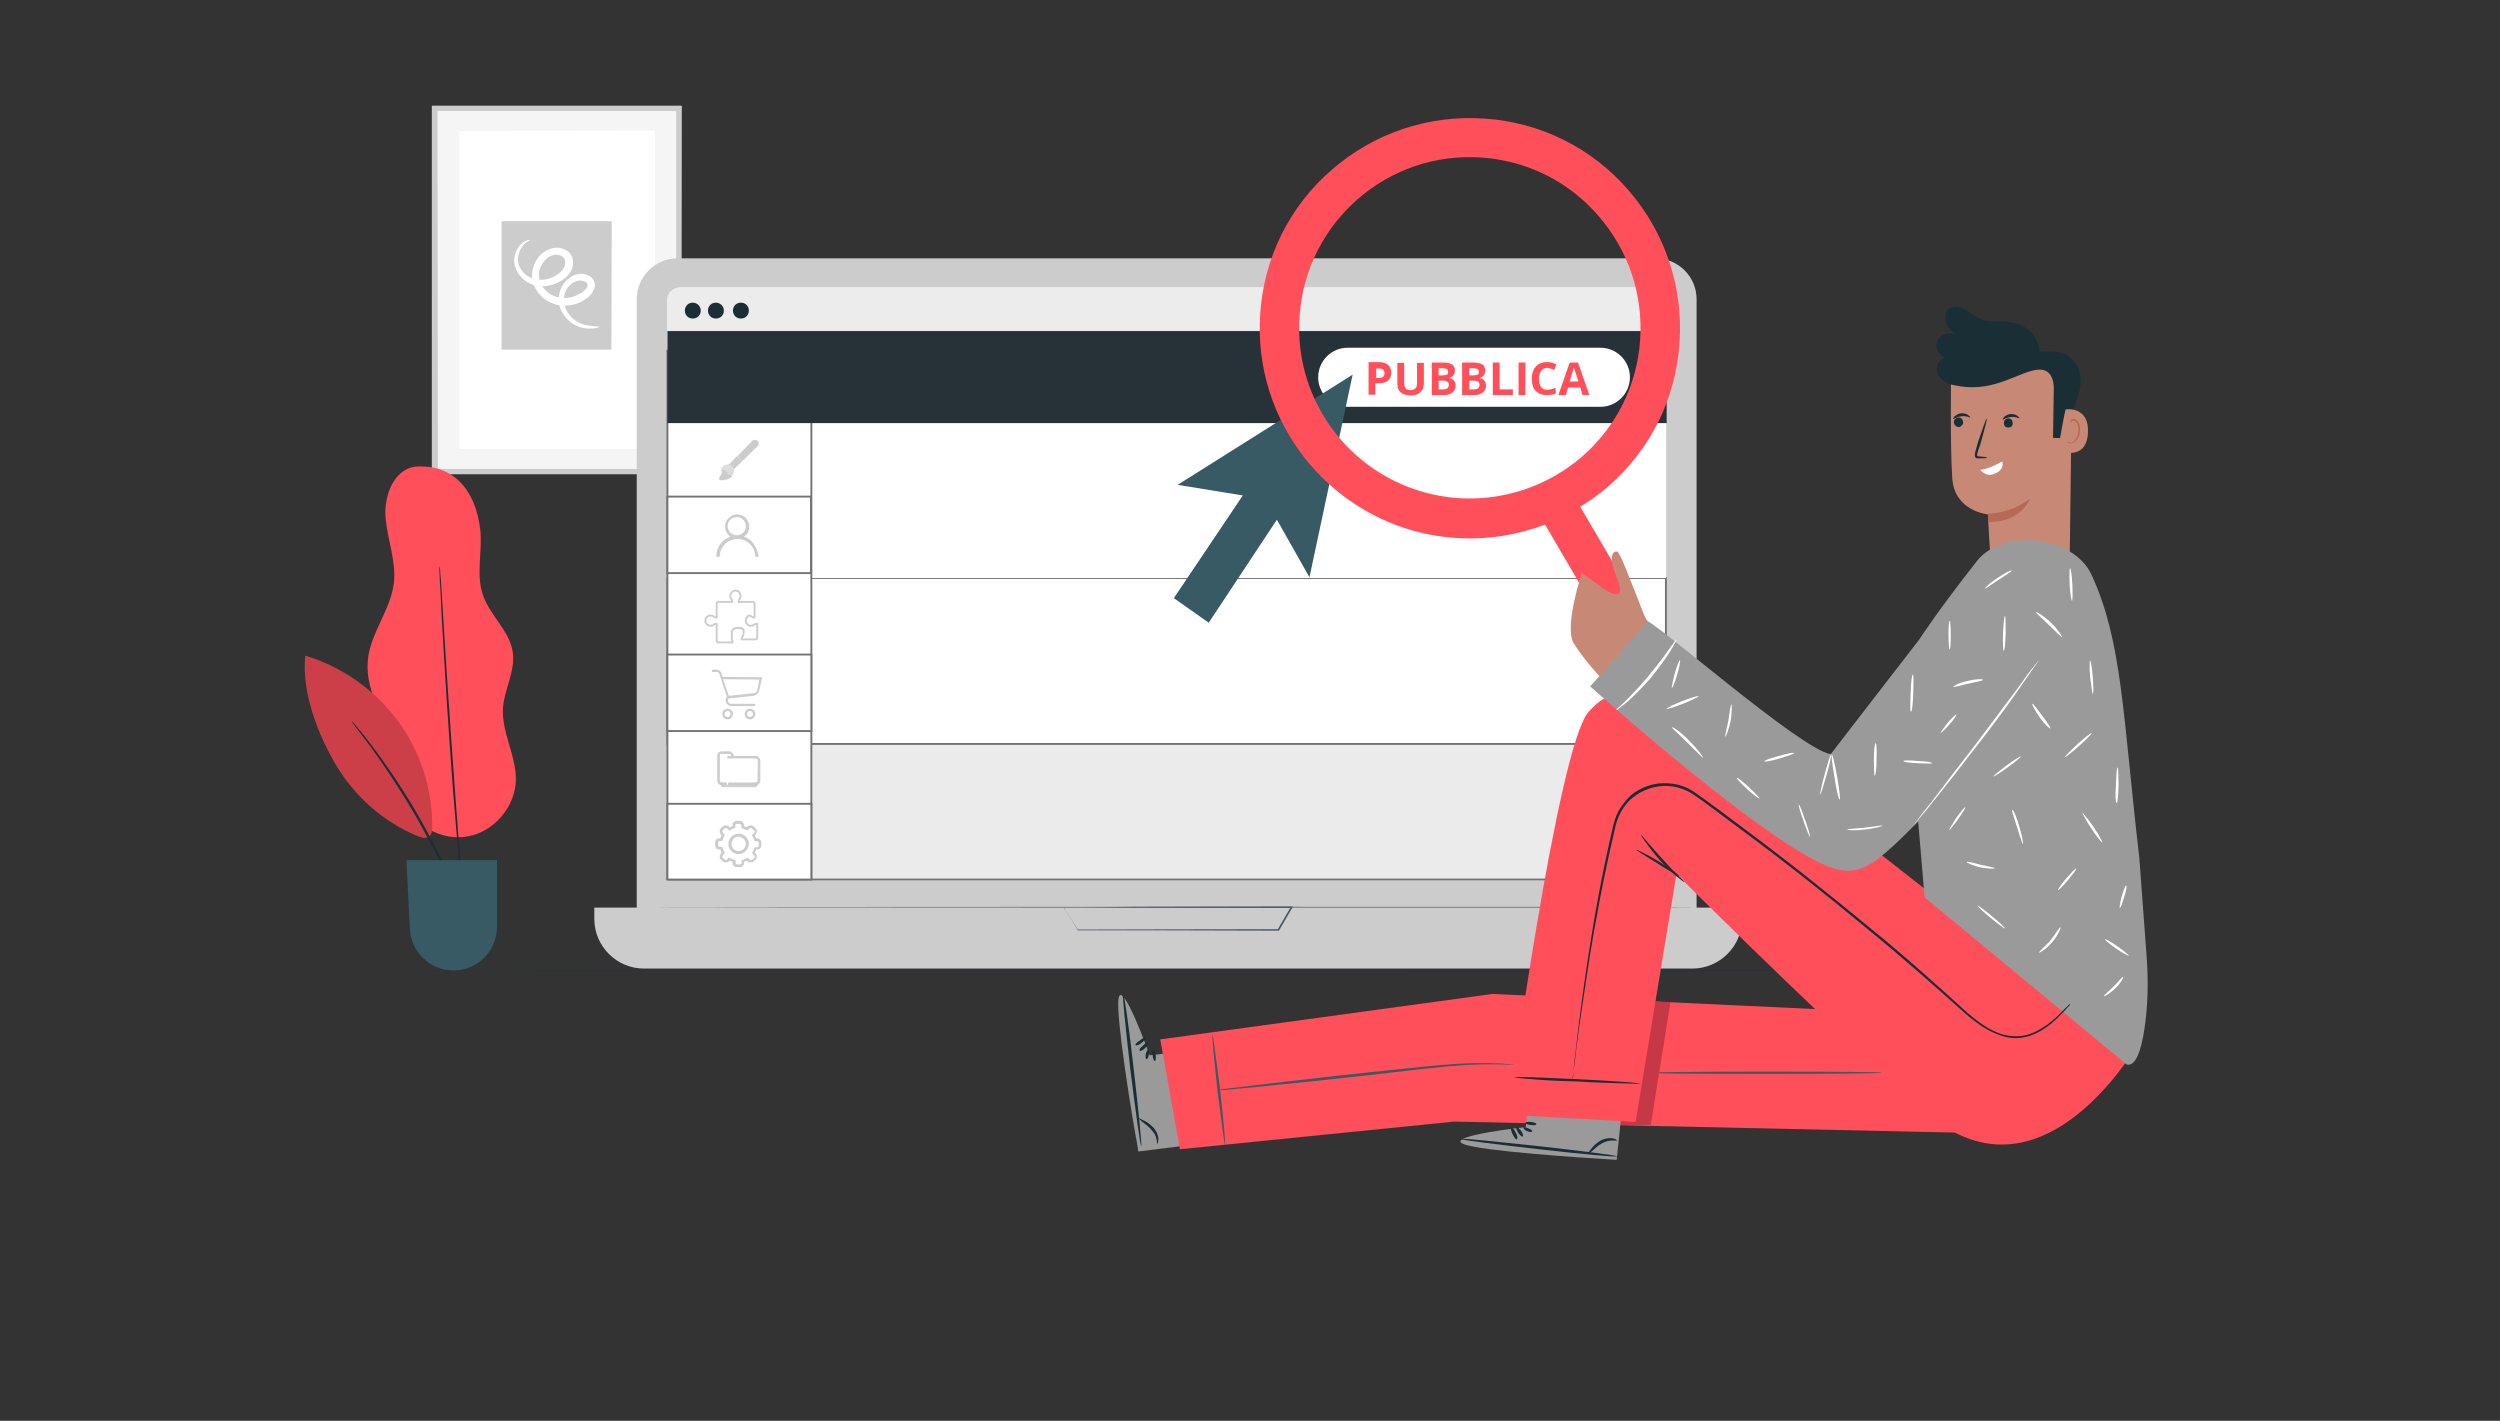 <?xml version="1.0" encoding="utf-8"?>
<!-- Generator: Adobe Illustrator 25.2.3, SVG Export Plug-In . SVG Version: 6.00 Build 0)  -->
<svg version="1.0" xmlns="http://www.w3.org/2000/svg" xmlns:xlink="http://www.w3.org/1999/xlink" x="0px" y="0px"
	 viewBox="0 0 660 375.1" style="enable-background:new 0 0 660 375.1;" xml:space="preserve">
<rect x="0" y="0" width="660" height="375.1" fill="#333333" stroke="none"/>
<style type="text/css">
	.st0{display:none;}
	.st1{display:inline;}
	.st2{fill:#F5F5F5;}
	.st3{fill:#263238;}
	.st4{fill:#CCCCCC;}
	.st5{fill:#FFFFFF;}
	.st6{fill:#455A64;}
	.st7{fill:none;}
	.st8{fill:#ECECEC;}
	.st9{fill:#FAFAFA;}
	.st10{fill:#1A2E35;}
	.st11{fill:#FF4F5B;}
	.st12{opacity:0.2;}
	.st13{fill:#375A64;}
	.st14{fill:#EBEBEB;stroke:#727272;stroke-width:0.5;stroke-miterlimit:10;}
	.st15{fill:#FFFFFF;stroke:#727272;stroke-width:0.5;stroke-miterlimit:10;}
	.st16{fill:none;stroke:#CCCCCC;stroke-width:0.5;stroke-miterlimit:10;}
	.st17{fill:#DDDDDD;}
	.st18{fill:#CCCCCC;stroke:#CCCCCC;stroke-width:0.25;stroke-miterlimit:10;}
	.st19{fill:#9B9A9A;}
	.st20{fill:#C63846;}
	.st21{fill:#C78976;}
	.st22{fill:#B66955;}
</style>
<g id="Livello_1">
	<g id="Livello_1_2_">
		<g id="Livello_1_1_">
			<g id="Background_Simple" class="st0">
				<g class="st1">
					<path class="st2" d="M753.1,92.5c-3.4-28.3-24.2-53.9-51.2-63c-30.8-10.4-64.4-0.2-95.1,10.5c-30.7,10.7-63.5,22.2-95,14.3
						C468.5,43.5,442.4,0.8,407.6-27c-37.2-29.8-87.4-42.7-134.3-34.7c-26.7,4.5-53.3,16.3-70.2,37.5C188.4-5.8,172,23.4,171.3,46.9
						c-1.3,42.8,10.1,83,51.6,130.8c124.6,129.6,270.4,109.7,401.8,84c32.6-6.4,66.6-30.9,94-59.5
						C751.1,168.7,757.1,125.4,753.1,92.5z"/>
				</g>
			</g>
			<g id="Box">
			</g>
			<g id="Character">
			</g>
			<g id="Floor">
				<g>
					<g>
						<path class="st3" d="M511.6,256.2c0,0.1-92.1,0.1-205.8,0.1S100,256.2,100,256.2c0-0.1,92.1-0.1,205.8-0.1
							C419.5,256,511.6,256,511.6,256.2z"/>
					</g>
				</g>
			</g>
			<g id="Device">
				<g id="Livello_9">
					<g id="Background_Complete">
						<g>
							<g>
								<g>
									<path class="st2" d="M114.8,28.7v95.7c0,0,0,0.1,0.1,0.1h64.3c0,0,0.1,0,0.1-0.1V28.7c0,0,0-0.1-0.1-0.1L114.8,28.7
										C114.9,28.6,114.8,28.7,114.8,28.7z"/>
								</g>
							</g>
							<g>
								<g>
									<g>
										<path class="st4" d="M179.9,125.2h-65.8c0,0-0.1,0-0.1-0.1V28c0,0,0-0.1,0.1-0.1h65.8c0,0,0.1,0,0.1,0.1L179.9,125.2
											C180,125.2,180,125.2,179.9,125.2z M115.6,123.8h62.8c0,0,0.1,0,0.1-0.1V29.4c0,0,0-0.1-0.1-0.1h-62.8c0,0-0.1,0-0.1,0.1
											L115.6,123.8L115.6,123.8z"/>
									</g>
								</g>
							</g>
							<g>
								<g>
									<path class="st5" d="M121.3,34.6v83.8c0,0,0,0.1,0.1,0.1h51.4c0,0,0.1,0,0.1-0.1V34.6c0,0,0-0.1-0.1-0.1L121.3,34.6
										C121.4,34.6,121.3,34.6,121.3,34.6z"/>
								</g>
							</g>
							<g>
								<g>
									<path class="st4" d="M161.4,92.3h-28.9c0,0-0.1,0-0.1-0.1V58.5c0,0,0-0.1,0.1-0.1h28.9c0,0,0.1,0,0.1,0.1L161.4,92.3
										C161.5,92.3,161.5,92.3,161.4,92.3z"/>
								</g>
							</g>
							<g>
								<g>
									<g>
										<path class="st5" d="M158.2,86.3c0.1,0.1-1.2,0.6-3.5,0.4c-1.1-0.1-2.6-0.6-4-1.6c-1.3-1-2.7-2.7-3.1-4.8s0.3-4.9,2.3-6.6
											c0.5-0.4,1.1-0.8,1.8-1.1c0.7-0.3,1.5-0.4,2.2-0.3c0.8,0.1,1.6,0.4,2.2,0.9c0.7,0.6,1.1,1.6,0.9,2.6
											c-0.2,0.9-0.7,1.6-1.2,2.2c-0.6,0.6-1.2,1-1.9,1.4c-1.3,0.8-2.8,1.2-4.4,1.3c-1.6,0.1-3.3-0.3-4.7-1.1
											c-1.5-0.8-2.7-2.1-3.5-3.6s-1.1-3.4-0.6-5.1c0.4-1.6,1.3-3.2,2.7-4.2c0.7-0.5,1.4-0.9,2.2-1.1s1.7-0.3,2.5-0.1
											s1.7,0.6,2.3,1.3c0.6,0.7,0.9,1.6,0.9,2.5c0,0.8-0.2,1.6-0.6,2.3c-0.4,0.7-0.9,1.3-1.4,1.7c-1.1,0.9-2.3,1.5-3.5,1.9
											c-1.3,0.4-2.5,0.4-3.7,0.3c-1.2-0.2-2.3-0.6-3.2-1.2c-1.8-1.3-2.9-3.1-3.1-4.9c-0.2-1.8,0.4-3.2,1.1-4.2
											c0.7-0.9,1.5-1.5,2.1-1.7s0.9-0.2,0.9-0.1c0,0.1-0.3,0.2-0.8,0.5c-0.4,0.3-1.1,0.9-1.6,1.8s-0.9,2.1-0.7,3.5
											s1.2,2.9,2.7,3.8s3.6,1.2,5.6,0.5c1-0.3,2-0.9,2.8-1.6c0.8-0.8,1.4-1.6,1.3-2.7c0-1-0.6-1.6-1.7-1.9
											c-0.5-0.1-1.1-0.1-1.6,0.1s-1.1,0.4-1.5,0.8c-0.9,0.8-1.6,1.8-2,3.1c-0.3,1.2-0.1,2.5,0.4,3.7c0.6,1.1,1.6,2.1,2.7,2.8
											c1.1,0.6,2.4,0.9,3.7,0.9c1.3-0.1,2.5-0.4,3.6-1c0.6-0.3,1.1-0.6,1.5-1s0.7-0.8,0.8-1.2c0.1-0.4-0.1-0.7-0.3-0.9
											c-0.3-0.3-0.7-0.4-1.2-0.5s-0.9,0-1.4,0.1c-0.5,0.2-0.9,0.4-1.3,0.7c-0.8,0.6-1.4,1.5-1.7,2.3c-0.3,0.9-0.4,1.8-0.3,2.7
											c0.3,1.8,1.3,3.2,2.3,4.2c1.1,0.9,2.3,1.5,3.4,1.7C157,86.3,158.2,86.1,158.2,86.3z"/>
									</g>
								</g>
							</g>
						</g>
					</g>
				</g>
				<g>
					<g>
						<g>
							<g>
								<g>
									<g>
										<g>
											<path class="st4" d="M437.2,253.1H178.9c-5.9,0-10.8-4.8-10.8-10.8V79c0-5.9,4.8-10.8,10.8-10.8h258.2
												c5.9,0,10.8,4.8,10.8,10.8v163.5C447.9,248.3,443.1,253.1,437.2,253.1z"/>
										</g>
									</g>
								</g>
								<g>
									<g>
										<g>
											<path class="st4" d="M446.8,255.7H170c-7.2,0-13.1-5.9-13.1-13.1v-3h303v3C459.9,249.8,454,255.7,446.8,255.7z"/>
										</g>
									</g>
								</g>
								<g>
									<g>
										<g>
											<g>
												<path class="st6" d="M280.8,239.5c0,0,0.1,0,0.3,0s0.5,0,0.9,0c0.8,0,2,0,3.5,0c3,0,7.4,0,12.8-0.1
													c10.8,0,26-0.1,42.7-0.1h0.3l-0.1,0.3c-0.5,0.9-1.1,1.9-1.7,2.9s-1.2,2.1-1.8,3.1l-0.1,0.1h-0.1
													c-23.2-0.1-43.1-0.1-52.9-0.1h-0.1v-0.1c-1.2-2-2.1-3.5-2.8-4.5c-0.3-0.5-0.5-0.9-0.7-1.1
													C280.9,239.6,280.8,239.5,280.8,239.5s0.1,0.1,0.3,0.4c0.1,0.3,0.4,0.7,0.7,1.2c0.7,1,1.6,2.5,2.8,4.4l-0.1-0.1
													c9.8,0,29.7-0.1,52.9-0.1l-0.1,0.1c0.6-1,1.2-2.1,1.8-3.1c0.6-1,1.2-2,1.7-2.9l0.1,0.3c-16.8,0-31.7-0.1-42.6-0.1
													c-5.4,0-9.8-0.1-12.8-0.1c-1.5,0-2.7,0-3.5,0c-0.4,0-0.7,0-0.9,0C281,239.5,280.8,239.5,280.8,239.5z"/>
											</g>
										</g>
									</g>
								</g>
							</g>
						</g>
					</g>
					<g>
						<g>
							<line class="st7" x1="168.2" y1="239.5" x2="447.9" y2="239.5"/>
						</g>
						<g>
							<g>
								<path class="st6" d="M447.9,239.5c0,0.1-62.6,0.1-139.9,0.1s-139.9-0.1-139.9-0.1s62.6-0.1,139.9-0.1
									S447.9,239.4,447.9,239.5z"/>
							</g>
						</g>
					</g>
				</g>
				<g>
					<g>
						<path class="st5" d="M436.5,75.9H179.7c-1.8,0-3.3,1.5-3.3,3.3l-0.3,153.2h263.4h0.3V79.2C439.8,77.3,438.3,75.9,436.5,75.9z"
							/>
					</g>
				</g>
			</g>
			<g>
				<g>
					<g>
						<g>
							<g>
								<g>
									<g>
										<path class="st8" d="M436.5,232.4H179.4c-1.8,0-3.3-1.5-3.3-3.3V79.2c0-1.8,1.5-3.3,3.3-3.3h257.2c1.8,0,3.3,1.5,3.3,3.3
											v149.9C439.8,230.9,438.3,232.4,436.5,232.4z"/>
									</g>
								</g>
							</g>
						</g>
						<g>
							<g>
								<g>
									<g>
										<rect x="176.1" y="87.4" class="st9" width="263.7" height="145"/>
									</g>
								</g>
							</g>
						</g>
						<g>
							<g>
								<g>
									<g>
										<path class="st10" d="M197.7,82c0,1.2-0.9,2.1-2.1,2.1c-1.2,0-2.1-0.9-2.1-2.1s0.9-2.1,2.1-2.1S197.7,80.8,197.7,82z"/>
									</g>
								</g>
							</g>
						</g>
						<g>
							<g>
								<g>
									<g>
										<path class="st10" d="M185,82c0,1.2-0.9,2.1-2.1,2.1c-1.2,0-2.1-0.9-2.1-2.1s0.9-2.1,2.1-2.1C184,79.9,185,80.8,185,82z"
											/>
									</g>
								</g>
							</g>
						</g>
						<g>
							<g>
								<g>
									<g>
										<path class="st10" d="M191.1,82c0,1.2-0.9,2.1-2.1,2.1c-1.2,0-2.1-0.9-2.1-2.1s0.9-2.1,2.1-2.1
											C190.1,79.9,191.1,80.8,191.1,82z"/>
									</g>
								</g>
							</g>
						</g>
					</g>
				</g>
			</g>
			<g>
				<g>
					<g>
						<g>
							<path class="st11" d="M109.5,123.2c-5.7,0.9-8.2,7.9-7.7,13.6c0.5,5.7,2.8,11.3,2.2,17c-0.8,7.2-6.3,13.4-6.9,20.6
								c-0.8,8.6,5.3,16.2,7.1,24.6c0.9,4.1,0.8,8.4,2.3,12.3c2.6,6.6,10.1,10.8,17,9.5c6.9-1.2,12.5-7.8,12.7-14.8
								c0.1-6.6-3.9-12.8-3.4-19.3c0.4-4.8,3.2-9.4,2.6-14.3c-0.7-5.7-6-9.8-7.9-15.3c-1.9-5.5-0.1-11.5-0.7-17.2
								C125.6,129.6,119.9,122.4,109.5,123.2"/>
						</g>
					</g>
					<g>
						<path class="st11" d="M80.6,173.1c-1,9.6,3.3,20.8,8.2,29c4.9,8.2,12.5,14.9,21.4,18.6c1,0.4,2.2,0.8,3.1,0.1
							c0.7-0.6,0.8-1.6,0.8-2.5c0.1-10.1-3.2-20.1-9.2-28.2C98.9,182.1,90.2,176,80.6,173.1"/>
						<path class="st12" d="M80.6,173.1c-1,9.6,3.3,20.8,8.2,29c4.9,8.2,12.5,14.9,21.4,18.6c1,0.4,2.2,0.8,3.1,0.1
							c0.7-0.6,0.8-1.6,0.8-2.5c0.1-10.1-3.2-20.1-9.2-28.2C98.9,182.1,90.2,176,80.6,173.1"/>
					</g>
					<g>
						<g>
							<g>
								<path class="st10" d="M122.2,240.7c0,0-0.1-0.2-0.3-0.5c-0.2-0.4-0.4-0.9-0.7-1.6c-0.6-1.4-1.4-3.3-2.5-5.7
									c-2.2-4.8-5.4-11.4-9.5-18.4c-4.1-7-8.2-13-11.3-17.3c-1.6-2.1-2.9-3.8-3.8-5c-0.4-0.6-0.8-1-1-1.4
									c-0.2-0.3-0.3-0.5-0.3-0.5c0,0,0.2,0.1,0.4,0.4c0.3,0.3,0.7,0.8,1.1,1.3c1,1.1,2.3,2.8,3.9,4.9c3.2,4.2,7.4,10.2,11.5,17.2
									c4.1,7,7.3,13.6,9.4,18.5c1.1,2.4,1.9,4.4,2.4,5.8c0.2,0.6,0.4,1.2,0.6,1.6C122.2,240.5,122.2,240.7,122.2,240.7z"/>
							</g>
						</g>
					</g>
					<g>
						<g>
							<g>
								<path class="st10" d="M116.1,149.6c0,0,0.1,0.3,0.1,0.9c0,0.6,0.1,1.5,0.2,2.6c0.1,2.3,0.4,5.6,0.6,9.7
									c0.5,8.2,1.2,19.5,2.1,31.9c0.9,12.5,1.7,23.7,2.4,31.9c0.3,4,0.6,7.3,0.7,9.7c0.1,1.1,0.1,2,0.2,2.6c0,0.6,0,0.9,0,0.9
									c0,0-0.1-0.3-0.1-0.9c-0.1-0.6-0.2-1.5-0.3-2.6c-0.2-2.3-0.5-5.6-0.9-9.7c-0.7-8.2-1.7-19.4-2.5-31.9
									c-0.9-12.5-1.5-23.8-2-31.9c-0.2-4.1-0.3-7.4-0.5-9.7c0-1.1-0.1-2-0.1-2.6C116,150,116,149.6,116.1,149.6z"/>
							</g>
						</g>
					</g>
				</g>
				<g>
					<g>
						<path class="st13" d="M107.3,227.1h23.9v17.6c0,6.3-5.1,11.5-11.5,11.5l0,0c-6.1,0-11.1-4.8-11.5-10.9L107.3,227.1z"/>
					</g>
				</g>
			</g>
		</g>
		<rect x="189" y="138.3" class="st14" width="114.2" height="87.7"/>
		<rect x="314.6" y="138.3" class="st14" width="114.2" height="87.7"/>
		<g id="Livello_2_1_">
		</g>
		<rect x="189" y="94" class="st14" width="239.8" height="35.8"/>
	</g>
	<g id="girl">
	</g>
</g>
<g id="schermata">
	<g id="schermata_1_">
		<g>
			<rect x="176.2" y="152.6" class="st15" width="263.6" height="43.8"/>
			<rect x="176.5" y="196.4" class="st14" width="263.3" height="35.8"/>
			<rect x="176.2" y="92.7" class="st5" width="263.6" height="59.9"/>
			<rect x="176.2" y="92.6" class="st15" width="38" height="139.5"/>
			<rect x="176.2" y="131.1" class="st15" width="37.9" height="20.2"/>
			<rect x="176.2" y="172.8" class="st15" width="38" height="20.2"/>
			<rect x="176.2" y="212.2" class="st15" width="38" height="20"/>
		</g>
	</g>
	<path class="st16" d="M196.9,163.9c0,0.7,0.7,1.4,1.4,1.3c0.3,0,0.6-0.1,0.9-0.3c0.1-0.1,0.3-0.2,0.4-0.2h0.3v3.7
		c0,0.2-0.2,0.4-0.4,0.4h-3.7v-0.3c0-0.2,0.1-0.3,0.2-0.4c0.2-0.2,0.3-0.6,0.3-0.9c0-0.1,0-0.1,0-0.1l0,0V167c0,0,0,0,0-0.1v-0.1
		c0,0,0,0,0-0.1v-0.1c0,0,0,0,0-0.1v-0.1c0,0,0,0,0-0.1c0,0,0-0.1-0.1-0.1l0,0c0,0,0-0.1-0.1-0.1l0,0c0,0,0,0-0.1-0.1s0,0,0,0
		s0,0-0.1-0.1l0,0c0,0-0.1,0-0.1-0.1c0,0,0,0-0.1,0h-0.1c0,0,0,0-0.1,0h-0.1c0,0,0,0-0.1,0s-0.1,0-0.1,0s0,0-0.1,0H195
		c0,0,0,0-0.1,0s-0.1,0-0.1,0s0,0-0.1,0h-0.1l0,0h-0.1h-0.1h-0.1c0,0,0,0-0.1,0h-0.1l0,0c0,0-0.1,0-0.1,0.1l0,0
		c-0.3,0.1-0.5,0.3-0.7,0.6l0,0c0,0,0,0.1-0.1,0.1l0,0v0.1c0,0,0,0,0,0.1s0,0.1,0,0.1s0,0,0,0.1v0.1v0.1v0.1v0.1l0,0c0,0,0,0,0,0.1
		v0.1c0,0,0,0,0,0.1v0.1c0,0,0,0,0,0.1v0.1c0,0,0,0,0,0.1s0,0,0,0.1c0,0,0,0,0,0.1s0,0,0,0.1s0,0,0,0.1c0,0,0,0,0,0.1c0,0,0,0,0,0.1
		c0,0,0,0,0,0.1c0,0,0,0,0,0.1l0,0c0.1,0.1,0.2,0.3,0.2,0.4v0.3h-3.8c-0.2,0-0.4-0.2-0.4-0.4v-4.5h-0.3c-0.2,0-0.3,0.1-0.4,0.2
		c-0.2,0.2-0.5,0.3-0.9,0.3c-0.7,0-1.4-0.6-1.4-1.3c0-0.8,0.6-1.4,1.4-1.4c0.3,0,0.7,0.1,0.9,0.3c0.1,0.1,0.3,0.2,0.4,0.2h0.3v-3.7
		c0-0.2,0.2-0.4,0.4-0.4h3.7v-0.3c0-0.2-0.1-0.3-0.2-0.4c-0.2-0.2-0.3-0.5-0.3-0.9c0-0.7,0.6-1.4,1.3-1.4c0.8,0,1.4,0.6,1.4,1.4
		c0,0.3-0.1,0.7-0.3,0.9c-0.1,0.1-0.2,0.3-0.2,0.4v0.3h3.8c0.2,0,0.4,0.2,0.4,0.4v3.7h-0.3c-0.2,0-0.3-0.1-0.4-0.2
		c-0.2-0.2-0.6-0.3-0.9-0.3C197.6,162.5,196.9,163.1,196.9,163.9z"/>
	<g>
		<g>
			<g>
				<path class="st4" d="M192.1,187.1c-0.8,0-1.4,0.6-1.4,1.4c0,0.8,0.6,1.4,1.4,1.4c0.8,0,1.4-0.6,1.4-1.4S192.8,187.1,192.1,187.1
					z M192.1,189.3c-0.4,0-0.8-0.3-0.8-0.8c0-0.4,0.3-0.8,0.8-0.8s0.8,0.3,0.8,0.8C192.8,188.9,192.5,189.3,192.1,189.3z"/>
				<path class="st4" d="M198,187.1c-0.8,0-1.4,0.6-1.4,1.4c0,0.8,0.6,1.4,1.4,1.4c0.8,0,1.4-0.6,1.4-1.4S198.8,187.1,198,187.1z
					 M198,189.3c-0.4,0-0.8-0.3-0.8-0.8c0-0.4,0.3-0.8,0.8-0.8c0.4,0,0.8,0.3,0.8,0.8C198.8,188.9,198.4,189.3,198,189.3z"/>
				<path class="st4" d="M201.2,178.9c-0.1-0.1-0.2-0.1-0.2-0.1l-10.2-0.1l-0.3-0.9c-0.2-0.6-0.7-1-1.3-1h-1c-0.2,0-0.3,0.1-0.3,0.3
					s0.1,0.3,0.3,0.3h1c0.3,0,0.6,0.2,0.7,0.5l2,6l-0.2,0.4c-0.2,0.4-0.1,1,0.1,1.4c0.3,0.4,0.7,0.6,1.2,0.7h6.1
					c0.2,0,0.3-0.1,0.3-0.3s-0.1-0.3-0.3-0.3H193c-0.3,0-0.5-0.1-0.7-0.4c-0.1-0.2-0.2-0.5-0.1-0.7l0.1-0.3l6.6-0.7
					c0.7-0.1,1.3-0.6,1.5-1.3l0.7-3.1C201.3,179.1,201.2,179,201.2,178.9z M199.9,182.2c-0.1,0.5-0.5,0.8-1,0.8l-6.5,0.7l-1.5-4.4
					l9.6,0.1L199.9,182.2z"/>
			</g>
		</g>
	</g>
	<g>
		<g>
			<path class="st4" d="M198.5,143c-0.6-0.6-1.3-1.1-2.1-1.3c0.9-0.6,1.4-1.6,1.4-2.7c0-1.8-1.5-3.2-3.2-3.2s-3.2,1.5-3.2,3.2
				c0,1.1,0.6,2.1,1.4,2.7c-0.8,0.3-1.5,0.7-2.1,1.3c-1.1,1.1-1.6,2.5-1.6,4h0.9c0-2.6,2.1-4.7,4.7-4.7s4.7,2.1,4.7,4.7h0.9
				C200.1,145.5,199.5,144.1,198.5,143z M194.5,141.3c-1.3,0-2.4-1.1-2.4-2.4c0-1.3,1.1-2.4,2.4-2.4s2.4,1.1,2.4,2.4
				C196.9,140.3,195.8,141.3,194.5,141.3z"/>
		</g>
	</g>
	<path class="st4" d="M200,117.8l-4,3.9l-1.3-1.3l3.9-4c0.4-0.4,1-0.4,1.4,0C200.4,116.8,200.4,117.4,200,117.8z"/>
	<path class="st4" d="M196,121.7l-0.3,0.3l-2,1.9c0,0-0.1,0.1-0.2,0.1c-0.1,0-0.1,0-0.2-0.1l-0.9-0.9c-0.1-0.1-0.1-0.2,0-0.3l0,0
		l1.9-2l0.3-0.3L196,121.7z"/>
	<path class="st17" d="M192.1,122.6c-0.9,0-1.7,0.7-1.7,1.6c0,0.1,0,0.1,0.1,0.2c0,0,0.1,0.1,0.2,0.1c0.5,0,0.6,0.2,0.8,0.5
		c0.2,0.5,0.8,0.9,1.3,0.9l0,0c0.1,0,0.1,0,0.2-0.1c0.5-0.4,0.7-0.9,0.8-1.5C193.8,123.3,193.1,122.6,192.1,122.6z"/>
	<path class="st4" d="M193.1,125.5c0-0.1-0.1-0.1-0.2-0.1c-0.4,0-0.8-0.2-0.9-0.6c-0.2-0.5-0.7-0.8-1.2-0.8c-0.1,0-0.2,0.1-0.2,0.2
		v0.1c0,0.5-0.2,1-0.5,1.4c-0.2,0.4-0.4,0.7-0.2,0.9c0.1,0.1,0.3,0.2,0.5,0.2c0.5,0,0.9-0.1,1.4-0.2s1-0.4,1.5-0.8
		C193.1,125.7,193.1,125.6,193.1,125.5z"/>
	<g>
		<path class="st18" d="M199.5,199.7h-5.8l-0.4-0.8l0,0c-0.2-0.2-0.5-0.4-0.7-0.4h-2.2c-0.5,0-0.9,0.4-0.9,0.9v6.8
			c0,0.5,0.4,0.9,0.8,0.9c0.1,0.4,0.4,0.6,0.8,0.6h8.1c0.4,0,0.7-0.3,0.8-0.7c0.4-0.1,0.6-0.5,0.6-0.9v-5.4
			C200.5,200.2,200,199.7,199.5,199.7z M200.1,206.2c0,0.3-0.2,0.5-0.6,0.5h-7c-0.1,0-0.2,0.1-0.2,0.2s0.1,0.2,0.2,0.2h7
			c-0.1,0.1-0.2,0.2-0.3,0.2h-8.1c-0.1,0-0.3-0.1-0.3-0.2h0.8c0.1,0,0.2-0.1,0.2-0.2s-0.1-0.2-0.2-0.2h-1.1c-0.3,0-0.6-0.2-0.6-0.5
			v-6.8c0-0.3,0.2-0.5,0.5-0.5h2.2c0.2,0,0.3,0.1,0.4,0.2l0.3,0.6h-1c-0.1,0-0.2,0.1-0.2,0.2s0.1,0.2,0.2,0.2h7.3
			c0.3,0,0.6,0.3,0.6,0.6L200.1,206.2L200.1,206.2z"/>
	</g>
	<path class="st4" d="M195.3,228.9h-0.8c-0.6,0-1.1-0.5-1.1-1.1v-0.3c-0.3-0.1-0.5-0.2-0.8-0.3l-0.2,0.2c-0.4,0.4-1.2,0.4-1.6,0
		l-0.5-0.5c-0.4-0.4-0.4-1.1,0-1.6l0.2-0.2c-0.1-0.2-0.2-0.5-0.3-0.8h-0.3c-0.6,0-1.1-0.5-1.1-1.1v-0.8c0-0.6,0.5-1.1,1.1-1.1h0.3
		c0.1-0.3,0.2-0.5,0.3-0.8l-0.2-0.2c-0.4-0.4-0.4-1.2,0-1.6l0.5-0.5c0.4-0.4,1.1-0.4,1.6,0l0.2,0.2c0.2-0.1,0.5-0.2,0.8-0.3v-0.3
		c0-0.6,0.5-1.1,1.1-1.1h0.8c0.6,0,1.1,0.5,1.1,1.1v0.3c0.3,0.1,0.5,0.2,0.8,0.3l0.2-0.2c0.4-0.4,1.2-0.4,1.6,0l0.5,0.5
		c0.4,0.4,0.4,1.1,0,1.6l-0.2,0.2c0.1,0.2,0.2,0.5,0.3,0.8h0.3c0.6,0,1.1,0.5,1.1,1.1v0.8c0,0.6-0.5,1.1-1.1,1.1h-0.3
		c-0.1,0.3-0.2,0.5-0.3,0.8l0.2,0.2c0.4,0.4,0.4,1.2,0,1.6l-0.5,0.5c-0.4,0.4-1.1,0.4-1.6,0l-0.2-0.2c-0.2,0.1-0.5,0.2-0.8,0.3v0.3
		C196.5,228.4,196,228.9,195.3,228.9z M192.8,226.5c0.3,0.2,0.7,0.4,1.1,0.5c0.2,0,0.3,0.2,0.3,0.3v0.5c0,0.2,0.2,0.4,0.4,0.4h0.8
		c0.2,0,0.4-0.2,0.4-0.4v-0.5c0-0.2,0.1-0.3,0.3-0.3c0.4-0.1,0.7-0.3,1.1-0.5c0.1-0.1,0.3-0.1,0.4,0.1l0.4,0.4
		c0.2,0.2,0.4,0.2,0.6,0l0.5-0.5c0.2-0.2,0.2-0.4,0-0.6l-0.4-0.4c-0.1-0.1-0.1-0.3-0.1-0.4c0.2-0.3,0.4-0.7,0.5-1.1
		c0-0.2,0.2-0.3,0.3-0.3h0.5c0.2,0,0.4-0.2,0.4-0.4v-0.8c0-0.2-0.2-0.4-0.4-0.4h-0.5c-0.2,0-0.3-0.1-0.3-0.3
		c-0.1-0.4-0.3-0.8-0.5-1.1c-0.1-0.1-0.1-0.3,0.1-0.4l0.4-0.4c0.2-0.2,0.2-0.4,0-0.6l-0.6-0.6c-0.2-0.2-0.4-0.2-0.6,0l-0.4,0.4
		c-0.1,0.1-0.3,0.1-0.4,0.1c-0.3-0.2-0.7-0.4-1.1-0.5c-0.2,0-0.3-0.2-0.3-0.3v-0.5c0-0.2-0.2-0.4-0.4-0.4h-0.8
		c-0.2,0-0.4,0.2-0.4,0.4v0.5c0,0.2-0.1,0.3-0.3,0.3c-0.4,0.1-0.7,0.3-1.1,0.5c-0.1,0.1-0.3,0.1-0.4-0.1l-0.4-0.4
		c-0.2-0.2-0.4-0.2-0.6,0l-0.5,0.5c-0.2,0.2-0.2,0.4,0,0.6l0.4,0.4c0.1,0.1,0.1,0.3,0.1,0.4c-0.2,0.3-0.4,0.7-0.5,1.1
		c0,0.2-0.2,0.3-0.3,0.3H190c-0.2,0-0.4,0.2-0.4,0.4v0.8c0,0.2,0.2,0.4,0.4,0.4h0.5c0.2,0,0.3,0.1,0.3,0.3c0.1,0.4,0.3,0.8,0.5,1.1
		c0.1,0.1,0.1,0.3-0.1,0.4l-0.4,0.4c-0.2,0.2-0.2,0.4,0,0.6l0.5,0.5c0.2,0.2,0.4,0.2,0.6,0l0.4-0.4
		C192.5,226.4,192.6,226.4,192.8,226.5L192.8,226.5z"/>
	<path class="st4" d="M195,225.5c-1.5,0-2.7-1.2-2.7-2.7s1.2-2.7,2.7-2.7s2.7,1.2,2.7,2.7C197.6,224.3,196.4,225.5,195,225.5z
		 M195,220.9c-1.1,0-1.9,0.9-1.9,1.9s0.9,1.9,1.9,1.9s1.9-0.9,1.9-1.9S196,220.9,195,220.9L195,220.9z"/>
	<g id="griglia_sezioni">
		<g>
			<rect x="176.2" y="87.4" class="st3" width="263.8" height="24.3"/>
		</g>
	</g>
</g>
<g id="buttons">
	<path class="st5" d="M422.5,107.4h-66.7c-4.3,0-7.8-3.5-7.8-7.8v0c0-4.3,3.5-7.8,7.8-7.8h66.7c4.3,0,7.8,3.5,7.8,7.8v0
		C430.3,103.9,426.8,107.4,422.5,107.4z"/>
	<polygon class="st13" points="357.1,98.9 310.9,128 328.1,130.8 309.9,157.9 319.1,164.4 337.1,137.2 345.7,152.4 	"/>
	<g>
		<path class="st11" d="M367.3,98.4c0,0.9-0.3,1.6-0.9,2.1s-1.4,0.7-2.5,0.7h-0.8v3h-1.8v-8.6h2.7c1,0,1.8,0.2,2.4,0.7
			S367.3,97.5,367.3,98.4z M363.2,99.8h0.6c0.6,0,1-0.1,1.3-0.3s0.4-0.5,0.4-1c0-0.4-0.1-0.7-0.3-0.9s-0.6-0.3-1.1-0.3h-0.8V99.8z"
			/>
		<path class="st11" d="M375.9,95.7v5.5c0,0.6-0.1,1.2-0.4,1.7s-0.7,0.8-1.2,1.1s-1.2,0.4-1.9,0.4c-1.1,0-2-0.3-2.6-0.8
			s-0.9-1.3-0.9-2.3v-5.5h1.8v5.2c0,0.7,0.1,1.1,0.4,1.5s0.7,0.5,1.3,0.5c0.6,0,1-0.2,1.3-0.5s0.4-0.8,0.4-1.5v-5.2H375.9z"/>
		<path class="st11" d="M378,95.7h2.7c1.2,0,2.1,0.2,2.6,0.5s0.8,0.9,0.8,1.6c0,0.5-0.1,0.9-0.4,1.3s-0.6,0.5-1,0.6v0.1
			c0.5,0.1,0.9,0.3,1.2,0.7s0.4,0.8,0.4,1.3c0,0.8-0.3,1.4-0.8,1.8s-1.3,0.7-2.3,0.7H378V95.7z M379.8,99.1h1.1
			c0.5,0,0.8-0.1,1.1-0.2s0.3-0.4,0.3-0.8c0-0.3-0.1-0.6-0.4-0.7s-0.6-0.2-1.1-0.2h-1V99.1z M379.8,100.6v2.2h1.2
			c0.5,0,0.9-0.1,1.1-0.3s0.4-0.5,0.4-0.9c0-0.7-0.5-1.1-1.5-1.1H379.8z"/>
		<path class="st11" d="M386,95.7h2.7c1.2,0,2.1,0.2,2.6,0.5s0.8,0.9,0.8,1.6c0,0.5-0.1,0.9-0.4,1.3s-0.6,0.5-1,0.6v0.1
			c0.5,0.1,0.9,0.3,1.2,0.7s0.4,0.8,0.4,1.3c0,0.8-0.3,1.4-0.8,1.8s-1.3,0.7-2.3,0.7H386V95.7z M387.9,99.1h1.1
			c0.5,0,0.8-0.1,1.1-0.2s0.3-0.4,0.3-0.8c0-0.3-0.1-0.6-0.4-0.7s-0.6-0.2-1.1-0.2h-1V99.1z M387.9,100.6v2.2h1.2
			c0.5,0,0.9-0.1,1.1-0.3s0.4-0.5,0.4-0.9c0-0.7-0.5-1.1-1.5-1.1H387.9z"/>
		<path class="st11" d="M394.1,104.3v-8.6h1.8v7.1h3.5v1.5H394.1z"/>
		<path class="st11" d="M400.9,104.3v-8.6h1.8v8.6H400.9z"/>
		<path class="st11" d="M408.5,97.1c-0.7,0-1.2,0.3-1.6,0.8s-0.6,1.2-0.6,2.1c0,1.9,0.7,2.9,2.2,2.9c0.6,0,1.3-0.2,2.2-0.5v1.5
			c-0.7,0.3-1.5,0.4-2.4,0.4c-1.2,0-2.2-0.4-2.9-1.1s-1-1.8-1-3.3c0-0.9,0.2-1.7,0.5-2.3s0.8-1.2,1.4-1.5s1.3-0.5,2.1-0.5
			c0.8,0,1.7,0.2,2.5,0.6l-0.6,1.5c-0.3-0.2-0.6-0.3-1-0.4S408.8,97.1,408.5,97.1z"/>
		<path class="st11" d="M417.8,104.3l-0.6-2H414l-0.6,2h-2l3-8.6h2.2l3,8.6H417.8z M416.7,100.7c-0.6-1.8-0.9-2.9-1-3.1
			s-0.1-0.4-0.2-0.6c-0.1,0.5-0.5,1.7-1.1,3.7H416.7z"/>
	</g>
	<path class="st11" d="M451.6,192.5l-34.4-58.7c2.5-1.6,5-3.3,7.3-5.3c11.2-9.7,17.9-23.2,18.9-38c1-14.8-3.8-29.1-13.5-40.3
		c-9.7-11.2-23.2-17.9-38-18.9c-14.8-1-29.1,3.8-40.3,13.5c-11.2,9.7-17.9,23.2-18.9,38c-2,28.5,18.1,53.6,45.6,58.5
		c1.9,0.3,3.9,0.6,5.9,0.7c8.2,0.6,16.2-0.7,23.7-3.5l34.7,59.3c1.5,2.5,4.6,3.3,7.1,1.9l0,0C452.2,198.1,453,194.9,451.6,192.5z
		 M384.9,131.5c-1.6-0.1-3.2-0.3-4.8-0.6c-22.4-4-38.7-24.3-37-47.5c1.7-24.8,23.3-43.6,48.1-41.8c1.6,0.1,3.3,0.3,4.8,0.6
		c10.1,1.8,19.2,6.9,26,14.8c7.9,9.1,11.8,20.7,11,32.7c-0.8,12-6.3,23-15.4,30.9C408.5,128.4,396.9,132.3,384.9,131.5z"/>
</g>
<g id="Livello_4">
	<g>
		<g>
			<g>
				<g>
					<path class="st19" d="M295.3,263.6c-0.8,4.6,3.7,32.2,5,38.9l0.2,1.5l19.1-2.4l-3-24.5l-13.1,1.5
						C303.5,278.5,296.2,258.2,295.3,263.6z"/>
				</g>
			</g>
			<g>
				<g>
					<g>
						<path class="st10" d="M299.3,282.2c1.3,11.2,2.2,20.5,2,20.5s-1.5-9.1-2.9-20.5c-1.3-11.2-2.2-20.5-2-20.5
							C296.7,261.7,298,270.8,299.3,282.2z"/>
					</g>
				</g>
			</g>
			<g>
				<g>
					<g>
						<path class="st10" d="M301.7,276.1c0.6-0.6,1-0.9,1.3-0.8c0.2,0.1-0.1,0.8-0.7,1.4c-0.6,0.6-1.3,0.9-1.4,0.7
							C300.6,277.1,301.1,276.6,301.7,276.1z"/>
					</g>
				</g>
			</g>
			<g>
				<g>
					<g>
						<path class="st10" d="M300.9,274.7c0.7-0.6,1.4-0.9,1.5-0.8c0.1,0.1-0.2,0.8-1,1.4c-0.7,0.6-1.5,0.8-1.6,0.6
							C299.6,275.7,300.2,275.1,300.9,274.7z"/>
					</g>
				</g>
			</g>
			<g>
				<g>
					<g>
						<path class="st10" d="M301.7,295.7c0.8,0.3,1.7,0.9,2.7,1.9c0.9,0.9,1.4,2.2,1.4,3c0,0.9-0.2,1.4-0.3,1.4s0-0.6-0.2-1.3
							c-0.1-0.8-0.6-1.7-1.4-2.5c-0.8-0.9-1.6-1.5-2.3-2c-0.6-0.5-0.9-0.8-0.9-0.9C300.6,295.1,301.1,295.4,301.7,295.7z"/>
					</g>
				</g>
			</g>
			<g>
				<g>
					<g>
						<path class="st10" d="M303.3,278.4c-0.1,0.6-0.3,1.2-0.6,1.2s-0.3-0.7-0.2-1.4c0.2-0.8,0.6-1.3,0.8-1.2
							S303.4,277.7,303.3,278.4z"/>
					</g>
				</g>
			</g>
			<g>
				<g>
					<g>
						<path class="st10" d="M305.1,278.6c0.1,0.8,0,1.5-0.2,1.5c-0.2,0.1-0.5-0.6-0.6-1.4c-0.1-0.8,0-1.5,0.2-1.5
							S305,277.8,305.1,278.6z"/>
					</g>
				</g>
			</g>
		</g>
		<g>
			<polygon class="st11" points="306.3,274.4 394,262.4 494.2,267.1 534.1,299.4 383.9,296.1 311.5,303.4 			"/>
		</g>
		<g>
			<g>
				<path class="st13" d="M465.4,282.9c17.4,0,31.5,0.1,31.5,0.3c0,0.2-14.1,0.3-31.5,0.3c-17.4,0-31.5-0.1-31.5-0.3
					C433.9,283.1,448,282.9,465.4,282.9z"/>
			</g>
		</g>
		<g>
			<polygon class="st20" points="433.5,264.2 425.9,297 435.8,297 441,264.6 			"/>
		</g>
		<g>
			<g>
				<g>
					<path class="st19" d="M386.3,302c4.4,1.9,32.2,3.7,39,4.1l1.5,0.1l2-19.2l-24.5-2.5l-1.5,13.1
						C402.7,297.5,381.4,299.9,386.3,302z"/>
				</g>
			</g>
			<g>
				<g>
					<g>
						<path class="st10" d="M406.4,302.6c11.3,1.3,20.5,2.4,20.5,2.7c-0.1,0.2-9.3-0.6-20.6-1.9c-11.3-1.3-20.5-2.4-20.5-2.7
							S395,301.4,406.4,302.6z"/>
					</g>
				</g>
			</g>
			<g>
				<g>
					<g>
						<path class="st10" d="M400.8,299.1c-0.3-0.7-0.7-1.4-0.5-1.5c0.2-0.1,0.8,0.3,1.3,1c0.5,0.7,0.6,1.4,0.3,1.5
							C401.8,300.1,401.3,299.7,400.8,299.1z"/>
					</g>
				</g>
			</g>
			<g>
				<g>
					<g>
						<path class="st10" d="M399.3,299.4c-0.3-0.8-0.6-1.5-0.3-1.6c0.2-0.1,0.8,0.3,1.2,1.3c0.5,0.9,0.5,1.6,0.2,1.7
							C400.1,300.8,399.7,300.2,399.3,299.4z"/>
					</g>
				</g>
			</g>
			<g>
				<g>
					<g>
						<path class="st10" d="M420,303.4c0.5-0.7,1.3-1.5,2.4-2.2c1.2-0.7,2.4-0.8,3.2-0.7c0.9,0.1,1.3,0.5,1.3,0.6s-0.6,0-1.3,0
							c-0.8,0-1.7,0.2-2.8,0.8c-1,0.6-1.9,1.4-2.4,1.9c-0.6,0.5-0.9,0.8-1,0.7C419.3,304.3,419.6,303.9,420,303.4z"/>
					</g>
				</g>
			</g>
			<g>
				<g>
					<g>
						<path class="st10" d="M403.5,297.9c0.6,0.2,1.2,0.6,1,0.8s-0.7,0.2-1.4-0.1c-0.7-0.3-1-0.8-0.9-1
							C402.3,297.5,402.9,297.6,403.5,297.9z"/>
					</g>
				</g>
			</g>
			<g>
				<g>
					<g>
						<path class="st10" d="M404.2,296.2c0.8,0.1,1.4,0.3,1.4,0.6s-0.7,0.3-1.5,0.2s-1.4-0.3-1.4-0.6
							C402.8,296.2,403.5,296.1,404.2,296.2z"/>
					</g>
				</g>
			</g>
		</g>
		<g>
			<g>
				<g>
					<path class="st21" d="M547,100.5l-1.4-0.9c-9.1-6.1-20.8-6.9-30.5-2l0,0c0,0-0.3,20,0.3,28.7c0.6,8.7,9.4,9.5,9.4,9.5
						s0.5,9.4,0.7,11.8l20.9,0.3L547,100.5z"/>
				</g>
				<g>
					<g>
						<path class="st10" d="M516.2,112.3c-0.5-0.5-0.5-1.3,0-1.7c0.5-0.5,1.3-0.5,1.7,0c0.5,0.5,0.5,1.3,0,1.7
							C517.5,112.9,516.7,112.9,516.2,112.3z"/>
					</g>
					<g>
						<g>
							<path class="st10" d="M516.2,109.8c0.3-0.3,1-0.7,1.7-0.7s1.4,0.2,1.7,0.5c0.3,0.2,0.6,0.5,0.5,0.6s-1-0.5-2.2-0.3
								c-1.3,0.1-2.1,0.8-2.2,0.7C515.6,110.5,515.7,110.1,516.2,109.8z"/>
						</g>
					</g>
				</g>
				<g>
					<g>
						<path class="st10" d="M531.2,111c0.3,0.6,0.2,1.4-0.3,1.7c-0.6,0.3-1.4,0.2-1.7-0.3c-0.3-0.6-0.2-1.4,0.3-1.7
							C530.1,110.2,530.9,110.5,531.2,111z"/>
					</g>
					<g>
						<g>
							<path class="st10" d="M529.2,110c0.3-0.3,1-0.7,1.7-0.7c0.7,0,1.4,0.2,1.7,0.5c0.3,0.2,0.6,0.5,0.5,0.6
								c-0.1,0.1-1-0.5-2.2-0.3c-1.3,0.1-2.1,0.8-2.2,0.7C528.7,110.7,528.8,110.3,529.2,110z"/>
						</g>
					</g>
				</g>
				<g>
					<g>
						<path class="st10" d="M522.6,121c-0.2,0-0.3,0-0.6,0s-0.5-0.2-0.6-0.5c-0.1-0.5,0-0.9,0.1-1.3c0.2-0.8,0.5-1.7,0.7-2.5
							c1.2-3.5,2.1-6.2,2.3-6.2s-0.6,2.9-1.6,6.5c-0.2,0.8-0.6,1.6-0.8,2.4c-0.1,0.3-0.2,0.7-0.1,0.9c0,0.1,0.2,0.2,0.6,0.2
							c1.3,0.1,2,0.2,2,0.3C524.5,121,523.8,121,522.6,121z"/>
					</g>
				</g>
				<g>
					<path class="st5" d="M526.7,125c-2.4,1.2-3.9-1-3.9-1c2.4,0,6.9-2.9,5.8-2.1C528.6,121.9,529.3,124,526.7,125z"/>
				</g>
				<g>
					<path class="st22" d="M524.9,137.8c8.7,0.2,11-6.1,11-6.1c-5.6,4.1-11.1,3.9-11.1,3.9L524.9,137.8z"/>
				</g>
			</g>
		</g>
		<g>
			<path class="st10" d="M511.3,96.9c-0.1,1.5,0.7,3,2,3.8c1.3,0.9,2.8,1,4.3,1.3c9.1,1.4,15.5-3.9,20.3-4.4c4.6-0.5,4.3,5,4.3,5
				l-0.2,13l3.8,0.1l1-6.2c0,0,0.3-0.5,0.8-1.9l0,0c0.7-2.3,1.7-4.5,1.7-6.9c0-2.3-0.9-4.9-2.8-6.4c-2.2-1.7-5.4-1.7-8.2-1.4
				c0.1-2.2-1-4.4-2.8-5.8c-1.7-1.4-4.1-2.1-6.2-2.2c-2-0.1-4.1,0.2-6-0.5s-3.4-2.2-5.2-3c-1.2-0.5-2.7-0.6-3.7,0.2s-1,2.4-0.6,3.7
				c0.5,1.3,1.5,2.2,2.4,3.1c-1.7-1-4.3,0-4.9,1.9c-0.6,1.9,1,4.2,3,4.2C513,94.1,511.5,95.5,511.3,96.9z"/>
		</g>
		<g>
			<g>
				<path class="st21" d="M543.3,118.8c0,0.2,7.3,3.2,7.9-4.2c0.6-7.4-5.7-6.6-5.9-6.5C545.2,108.1,543.3,118.6,543.3,118.8z"/>
			</g>
			<g>
				<g>
					<path class="st22" d="M545.8,116.7c0.2,0.2,0.6,0.5,1.2,0.3c1-0.2,2-1.5,2.1-3c0.1-0.7,0-1.5-0.2-2.1c-0.2-0.6-0.7-1.2-1.3-1.3
						c-0.2-0.1-0.5,0-0.7,0.1c-0.2,0.1-0.3,0.3-0.3,0.5c0,0.3,0.1,0.5,0.1,0.5s0-0.1,0.1-0.3c0.1-0.2,0.5-0.5,0.8-0.3
						c0.5,0.1,0.7,0.5,0.9,1c0.2,0.6,0.3,1.2,0.2,1.9c-0.2,1.4-0.9,2.5-1.7,2.8c-0.3,0.1-0.7,0-0.9-0.1c-0.2-0.1-0.3-0.2-0.3-0.2
						S545.7,116.5,545.8,116.7z"/>
				</g>
			</g>
		</g>
		<g>
			<path class="st11" d="M510.1,236.2c-72.8-57.4-81.4-58.3-90.6-48.4c-8.3,8.8-21.4,106.5-21.4,106.5l33.7,1.9l10.8-65.5
				c0,0,28.6,28.9,64.8,62.1c28.5,26,52.2-9.8,56.1-15.6L510.1,236.2z"/>
		</g>
		<g>
			<g>
				<path class="st21" d="M422.7,179c0,0-4.3-4.5-7.2-9.1c-2.7-4.3,2.1-18.6,2.1-18.6l6,4.3c0,0,6.2,4.3,3.4-2.7
					c-2.9-7.1-0.7-7.4-0.1-7.3c0.6,0.1,2.2,4.2,3.1,6.5c1,2.3,5.2,13.3,5.2,13.3L422.7,179z"/>
			</g>
			<g>
				<path class="st19" d="M419.8,181.2c0,0,51.4,46.2,66.1,48.5c5.8,0.9,9.3-1.5,20.5-12.8l1.7,20l53.3,44.1
					c2.9,0.9,4.4-5.8,5.1-12.2c0.6-5.4,0.6-11,0.2-16.4l-1.9-25.7c-4.4-38-4.5-57.5-12.7-75.1c-4.9-10.3-23.4-12-30.1-3.6
					c-10.4,13.2-15.3,20.8-15.3,20.8l-23.4,30.3c-8-1.2-48-36.5-48.6-35.1C434.2,165.4,419.8,181.2,419.8,181.2z"/>
			</g>
			<g>
				<g>
					<path class="st5" d="M429.2,185c1.5-1.5,3.7-3.8,5.9-6.4c2.2-2.7,4.1-5.1,5.3-6.9c1.4-1.9,2.1-2.9,2.2-2.9
						c0.1,0.1-0.6,1.4-1.7,3.2c-1.2,1.9-3,4.4-5.2,7.1c-2.2,2.5-4.4,4.7-6.1,6.2c-1.7,1.4-2.9,2.3-2.9,2.2
						C426.5,187.4,427.6,186.5,429.2,185z"/>
				</g>
			</g>
			<g>
				<g>
					<path class="st5" d="M484.3,205.2c-0.6-3.4-0.9-6.1-0.7-6.1c0.1-0.1,0.8,2.5,1.4,5.9c0.6,3.4,0.9,6.1,0.7,6.1
						C485.4,211.2,484.8,208.6,484.3,205.2z"/>
				</g>
			</g>
			<g>
				<g>
					<path class="st5" d="M481.7,204.4c0.8-2.9,1.5-5.2,1.7-5.2c0.1,0.1-0.3,2.5-1.2,5.4c-0.8,2.9-1.5,5.2-1.7,5.2
						C480.4,209.9,480.9,207.4,481.7,204.4z"/>
				</g>
			</g>
			<g>
				<g>
					<path class="st5" d="M537.1,176c-0.8,1.2-2,2.8-3.4,4.9c-2.8,4.1-6.8,9.6-11.5,15.6c-4.6,6-8.9,11.5-12,15.3
						c-1.5,1.9-2.8,3.5-3.7,4.5c-0.8,1-1.4,1.6-1.4,1.6s0.5-0.6,1.3-1.7c0.9-1.2,2.1-2.8,3.6-4.6c3.1-4.1,7.2-9.5,11.8-15.4
						c4.5-6,8.7-11.6,11.6-15.5c1.4-2,2.5-3.6,3.5-4.7c0.9-1.2,1.4-1.7,1.4-1.7S538,174.8,537.1,176z"/>
				</g>
			</g>
			<g>
				<g>
					<path class="st5" d="M548.5,196.4c1.9-1.7,3.6-3,3.7-2.9c0.1,0.2-1.4,1.7-3.4,3.5c-1.9,1.7-3.6,3-3.7,2.9
						S546.5,198.3,548.5,196.4z"/>
				</g>
			</g>
			<g>
				<g>
					<path class="st5" d="M552.7,218.3c1.4,2.1,2.4,3.9,2.3,4.1c-0.1,0.1-1.5-1.5-2.9-3.7c-1.4-2.1-2.4-3.9-2.3-4.1
						C549.9,214.6,551.2,216.2,552.7,218.3z"/>
				</g>
			</g>
			<g>
				<g>
					<path class="st5" d="M545.4,232c1.4-1.6,2.5-2.8,2.7-2.7c0.2,0.1-0.8,1.4-2.1,3c-1.4,1.6-2.5,2.8-2.7,2.7
						C543.2,234.9,544.1,233.5,545.4,232z"/>
				</g>
			</g>
			<g>
				<g>
					<path class="st5" d="M559.1,249.9c1.7,1.2,3,2.3,2.9,2.4c-0.1,0.1-1.6-0.7-3.4-1.9c-1.7-1.2-3-2.3-2.9-2.4
						C555.8,247.8,557.3,248.6,559.1,249.9z"/>
				</g>
			</g>
			<g>
				<g>
					<path class="st5" d="M541.3,248.3c1.5-1.9,2.4-3.6,2.7-3.5c0.1,0.1-0.6,2.1-2.2,3.9c-1.6,1.9-3.4,2.9-3.5,2.8
						C538.2,251.3,539.7,250,541.3,248.3z"/>
				</g>
			</g>
			<g>
				<g>
					<path class="st5" d="M525.9,241.9c2,1.6,3.5,3.1,3.4,3.2s-1.9-1.2-3.8-2.8c-2-1.6-3.5-3.1-3.4-3.2
						C522.2,239,524,240.3,525.9,241.9z"/>
				</g>
			</g>
			<g>
				<g>
					<path class="st5" d="M558,260.4c1.4-1.4,2.4-2.7,2.5-2.5c0.2,0.1-0.6,1.6-2,3c-1.5,1.4-2.9,2.2-3,2.1
						C555.4,262.7,556.6,261.8,558,260.4z"/>
				</g>
			</g>
			<g>
				<g>
					<path class="st5" d="M522.9,228.3c2.1,0.5,3.7,0.7,3.7,0.9c0,0.2-1.7,0.2-3.8-0.2c-2.1-0.5-3.7-1.3-3.6-1.4
						C519.3,227.3,520.9,227.8,522.9,228.3z"/>
				</g>
			</g>
			<g>
				<g>
					<path class="st5" d="M533.1,218.2c0.7,2.2,1,4.2,1,4.6H534c0-0.1,0-0.1,0-0.1s0.1,0,0.1,0.1H534c-0.2-0.3-0.8-2.2-1.5-4.4
						c-0.8-2.5-1.5-4.5-1.3-4.6C531.5,213.7,532.4,215.6,533.1,218.2z"/>
				</g>
			</g>
			<g>
				<g>
					<path class="st5" d="M529.7,202.1c2-1.5,3.7-2.5,3.8-2.4s-1.4,1.4-3.5,2.9c-2,1.5-3.7,2.5-3.8,2.4
						C526.2,204.9,527.7,203.6,529.7,202.1z"/>
				</g>
			</g>
			<g>
				<g>
					<path class="st5" d="M539.1,188.9c1.3,1.7,2.3,3.2,2.2,3.4s-1.5-1-2.8-2.9c-1.4-1.9-2.1-3.5-2-3.6
						C536.8,185.7,537.8,187.2,539.1,188.9z"/>
				</g>
			</g>
			<g>
				<g>
					<path class="st5" d="M551.8,178.8c-0.2-2.4-0.2-4.4,0-4.4c0.2,0,0.5,2,0.7,4.4s0.2,4.4,0,4.4
						C552.4,183.2,552.1,181.3,551.8,178.8z"/>
				</g>
			</g>
			<g>
				<g>
					<path class="st5" d="M558.6,207.3c0.1-2.7,0.2-4.7,0.5-4.7c0.1,0,0.2,2.1,0.2,4.7c-0.1,2.7-0.2,4.7-0.5,4.7
						S558.4,209.9,558.6,207.3z"/>
				</g>
			</g>
			<g>
				<g>
					<path class="st5" d="M560.1,236.7c0.5-1.6,0.9-2.9,1.2-2.9s0,1.4-0.5,3s-0.9,2.9-1.2,2.9C559.5,239.6,559.7,238.2,560.1,236.7z
						"/>
				</g>
			</g>
			<g>
				<g>
					<path class="st5" d="M541.5,164.4c1.9,1.9,3,3.7,2.9,3.8c-0.2,0.1-1.6-1.4-3.5-3.2c-1.9-1.9-3.5-3.2-3.4-3.4
						C537.7,161.5,539.6,162.6,541.5,164.4z"/>
				</g>
			</g>
			<g>
				<g>
					<path class="st5" d="M546.4,154.3c-0.1-2.3-0.1-4.3,0.1-4.3c0.2,0,0.5,1.9,0.6,4.3c0.1,2.3,0.1,4.3-0.1,4.3
						S546.5,156.6,546.4,154.3z"/>
				</g>
			</g>
			<g>
				<g>
					<path class="st5" d="M527.3,152.6c2-1.4,3.7-2.1,3.8-2c0.1,0.2-1.5,1.2-3.5,2.5c-2,1.3-3.5,2.4-3.6,2.3
						C524,155.2,525.3,153.9,527.3,152.6z"/>
				</g>
			</g>
			<g>
				<g>
					<path class="st5" d="M528.8,167.2c0.1-2.5,0.3-4.6,0.5-4.6s0.2,2.1,0.2,4.6c-0.1,2.5-0.2,4.6-0.5,4.6
						C528.8,171.8,528.7,169.7,528.8,167.2z"/>
				</g>
			</g>
			<g>
				<g>
					<path class="st5" d="M519.4,179.8c2.2-0.6,4.1-0.6,4.1-0.3c0,0.2-1.7,0.5-3.9,1c-2.1,0.5-3.8,1-3.9,0.8
						C515.5,181.2,517.2,180.2,519.4,179.8z"/>
				</g>
			</g>
			<g>
				<g>
					<path class="st5" d="M514.4,167.7c0-2.1,0.1-3.8,0.3-3.8s0.3,1.7,0.3,3.8s-0.1,3.8-0.3,3.8
						C514.6,171.6,514.4,169.8,514.4,167.7z"/>
				</g>
			</g>
			<g>
				<g>
					<path class="st5" d="M504.4,183c0.1-2.7,0.3-4.9,0.6-4.9c0.2,0,0.2,2.2,0.1,4.9c-0.1,2.7-0.3,4.9-0.6,4.9
						S504.3,185.7,504.4,183z"/>
				</g>
			</g>
			<g>
				<g>
					<path class="st5" d="M514.2,190.8c1.2-1.4,2.2-2.3,2.3-2.2c0.1,0.2-0.7,1.4-1.9,2.7c-1.2,1.4-2.2,2.3-2.3,2.2
						C512.3,193.3,513.1,192.2,514.2,190.8z"/>
				</g>
			</g>
			<g>
				<g>
					<path class="st5" d="M506.3,200.9c2.1,0.1,3.8,0.3,3.8,0.6c0,0.1-1.7,0.1-3.8,0c-2.1-0.1-3.8-0.3-3.8-0.6
						C502.4,200.7,504.2,200.7,506.3,200.9z"/>
				</g>
			</g>
			<g>
				<g>
					<path class="st5" d="M494.7,200.5c0-2.3,0.2-4.3,0.5-4.3c0.2,0,0.3,1.9,0.2,4.3c0,2.3-0.2,4.3-0.5,4.3
						C494.8,204.8,494.7,202.8,494.7,200.5z"/>
				</g>
			</g>
			<g>
				<g>
					<path class="st5" d="M492.3,218.5c2.7-0.3,4.7-0.7,4.7-0.5c0,0.1-2,0.7-4.6,1c-2.7,0.3-4.7,0.2-4.7,0
						C487.6,218.9,489.7,218.7,492.3,218.5z"/>
				</g>
			</g>
			<g>
				<g>
					<path class="st5" d="M476.6,216.6c0.8,2.3,1.4,4.2,1.2,4.3c-0.1,0-0.9-1.9-1.7-4.2c-0.8-2.3-1.4-4.2-1.2-4.3
						C475.1,212.4,475.8,214.3,476.6,216.6z"/>
				</g>
			</g>
			<g>
				<g>
					<path class="st5" d="M469.6,199.6c2.2-0.7,4.1-1,4.1-0.8c0.1,0.1-1.6,0.8-3.8,1.4c-2.2,0.7-4.1,1-4.1,0.8
						C465.8,200.7,467.5,200.1,469.6,199.6z"/>
				</g>
			</g>
			<g>
				<g>
					<path class="st5" d="M461.7,207.8c1.6,1.5,2.9,2.9,2.8,3c-0.1,0.1-1.5-0.9-3.2-2.4c-1.6-1.5-2.9-2.9-2.8-3
						C458.6,205.1,460,206.3,461.7,207.8z"/>
				</g>
			</g>
			<g>
				<g>
					<path class="st5" d="M456.3,190.2c0.3-2.3,0.6-4.3,0.8-4.3c0.1,0,0.2,2-0.2,4.4c-0.5,2.4-1.3,4.3-1.4,4.2
						C455.3,194.5,455.8,192.5,456.3,190.2z"/>
				</g>
			</g>
			<g>
				<g>
					<path class="st5" d="M446,195.6c2.2,2.2,3.7,4.3,3.6,4.4c-0.1,0.1-1.9-1.7-4.1-3.9c-2.2-2.2-4.2-3.9-4.1-4.1
						C441.6,191.8,443.8,193.3,446,195.6z"/>
				</g>
			</g>
			<g>
				<g>
					<path class="st5" d="M444.1,185.1c2.3-0.9,4.2-1.5,4.3-1.3c0.1,0.2-1.7,1-4.1,2c-2.3,0.9-4.2,1.5-4.3,1.3
						C440.1,186.8,441.9,186,444.1,185.1z"/>
				</g>
			</g>
			<g>
				<g>
					<path class="st5" d="M442.1,177.9c0.6-2.1,1.2-3.6,1.4-3.6c0.2,0-0.1,1.7-0.7,3.7c-0.6,2.1-1.2,3.6-1.4,3.6
						C441.2,181.5,441.6,179.9,442.1,177.9z"/>
				</g>
			</g>
			<g>
				<g>
					<path class="st5" d="M516.4,216c1.2-1.7,2.3-3,2.4-2.9c0.2,0.1-0.7,1.5-1.9,3.2c-1.2,1.7-2.3,3-2.4,2.9
						C514.5,219.1,515.3,217.7,516.4,216z"/>
				</g>
			</g>
		</g>
		<g>
			<g>
				<path class="st10" d="M415.3,284.4c0-0.3,0-0.9,0.1-1.6c0.1-1.5,0.3-3.6,0.7-6.4c0.6-5.4,1.6-13.4,3.1-23.3
					c1.5-9.8,3.5-21.5,6.5-34.3c0.3-1.5,0.8-3.2,1.6-4.7c0.8-1.5,2-2.9,3.2-4.1c2.7-2.2,6.2-3.5,10-3.2c1.9,0.1,3.7,0.6,5.3,1.4
					c1.7,0.9,3.1,2.1,4.6,3.1c3,2.2,6,4.4,9,6.7c12.2,9,23.5,18.1,33.6,26.4c10.2,8.3,19,16.2,26.3,22.9c3.7,3.2,7.5,5.8,11.5,6.2
					c2,0.2,3.7,0,5.3-0.6c1.6-0.6,2.9-1.4,4.1-2.2c2.2-1.6,3.7-3.1,4.7-4.2c0.5-0.5,0.9-0.8,1.2-1.2c0.3-0.2,0.5-0.3,0.5-0.3
					s-0.1,0.2-0.3,0.5c-0.3,0.3-0.7,0.7-1.2,1.3c-1,1-2.5,2.7-4.7,4.3c-1.2,0.8-2.4,1.6-4.1,2.2c-1.5,0.6-3.5,0.9-5.4,0.7
					c-4.1-0.5-8.1-3-11.8-6.2c-7.4-6.6-16.2-14.5-26.4-22.8c-10.1-8.4-21.4-17.4-33.6-26.4c-3.1-2.3-6-4.5-9-6.7
					c-1.5-1-2.9-2.2-4.5-3s-3.4-1.3-5.1-1.4c-3.5-0.2-6.9,1-9.5,3.1c-1.3,1-2.3,2.4-3.1,3.8c-0.8,1.5-1.3,3-1.6,4.6
					c-3,12.7-5.1,24.3-6.7,34.1c-1.5,9.8-2.7,17.8-3.4,23.3c-0.3,2.8-0.6,4.9-0.8,6.4c-0.1,0.7-0.2,1.3-0.2,1.6
					c-0.1,0.3-0.1,0.6-0.1,0.6S415,285,415.3,284.4z"/>
			</g>
		</g>
		<g>
			<g>
				<path class="st10" d="M400.9,284.3c1,0,2.2,0.1,3.6,0.1c3.2,0.1,7.4,0.3,11.9,0.5c4.6,0.2,8.9,0.5,11.9,0.7
					c1.5,0.1,2.8,0.2,3.6,0.3c0.8,0.1,1.3,0.2,1.3,0.2s-0.5,0-1.3,0c-1,0-2.2-0.1-3.6-0.1c-3.2-0.1-7.4-0.2-11.9-0.5
					c-4.6-0.1-8.9-0.3-11.9-0.6c-1.5-0.1-2.8-0.2-3.6-0.3s-1.3-0.2-1.3-0.2S400.1,284.4,400.9,284.3z"/>
			</g>
		</g>
		<g>
			<g>
				<path class="st10" d="M438.9,226.8c3.1,3.5,5.9,6,5.8,6.1c-0.1,0.1-3.2-2.2-6.4-5.7c-3.1-3.5-5.2-6.7-5.1-6.8
					C433.3,220.3,435.7,223.3,438.9,226.8z"/>
			</g>
		</g>
		<g>
			<g>
				<path class="st10" d="M437.9,227.4c3.2,2,5.6,3.8,5.4,3.9c-0.1,0.1-2.7-1.4-5.8-3.4c-3.1-1.9-5.7-3.5-5.6-3.6
					C432,224.2,434.7,225.5,437.9,227.4z"/>
			</g>
		</g>
		<g>
			<g>
				<path class="st13" d="M322.4,287.6c0.7-0.1,1.4-0.2,2.3-0.3c2.1-0.2,4.9-0.6,8.3-1c7.2-0.8,16.8-2,27.5-3.1s20.6-2.3,27.7-2.5
					c3.6-0.1,6.5,0,8.4,0.1c1,0.1,1.9,0.1,2.3,0.2c0.6,0,0.8,0.1,0.8,0.1s-0.2,0-0.8,0c-0.6,0-1.4-0.1-2.3-0.1c-2,0-4.7-0.1-8.3,0.1
					c-7.1,0.3-16.8,1.6-27.5,2.8c-10.6,1.2-20.4,2.2-27.5,2.9c-3.5,0.3-6.2,0.6-8.3,0.8c-0.9,0.1-1.7,0.2-2.3,0.2
					c-0.6,0-0.8,0-0.8,0S322,287.7,322.4,287.6z"/>
			</g>
		</g>
		<g>
			<g>
				<path class="st13" d="M321.4,287.7c-0.9-8.1-1.5-14.7-1.3-14.7c0.1,0,1,6.5,2,14.6c0.9,8.1,1.5,14.7,1.3,14.7
					C323.3,302.4,322.4,295.8,321.4,287.7z"/>
			</g>
		</g>
	</g>
</g>
</svg>
